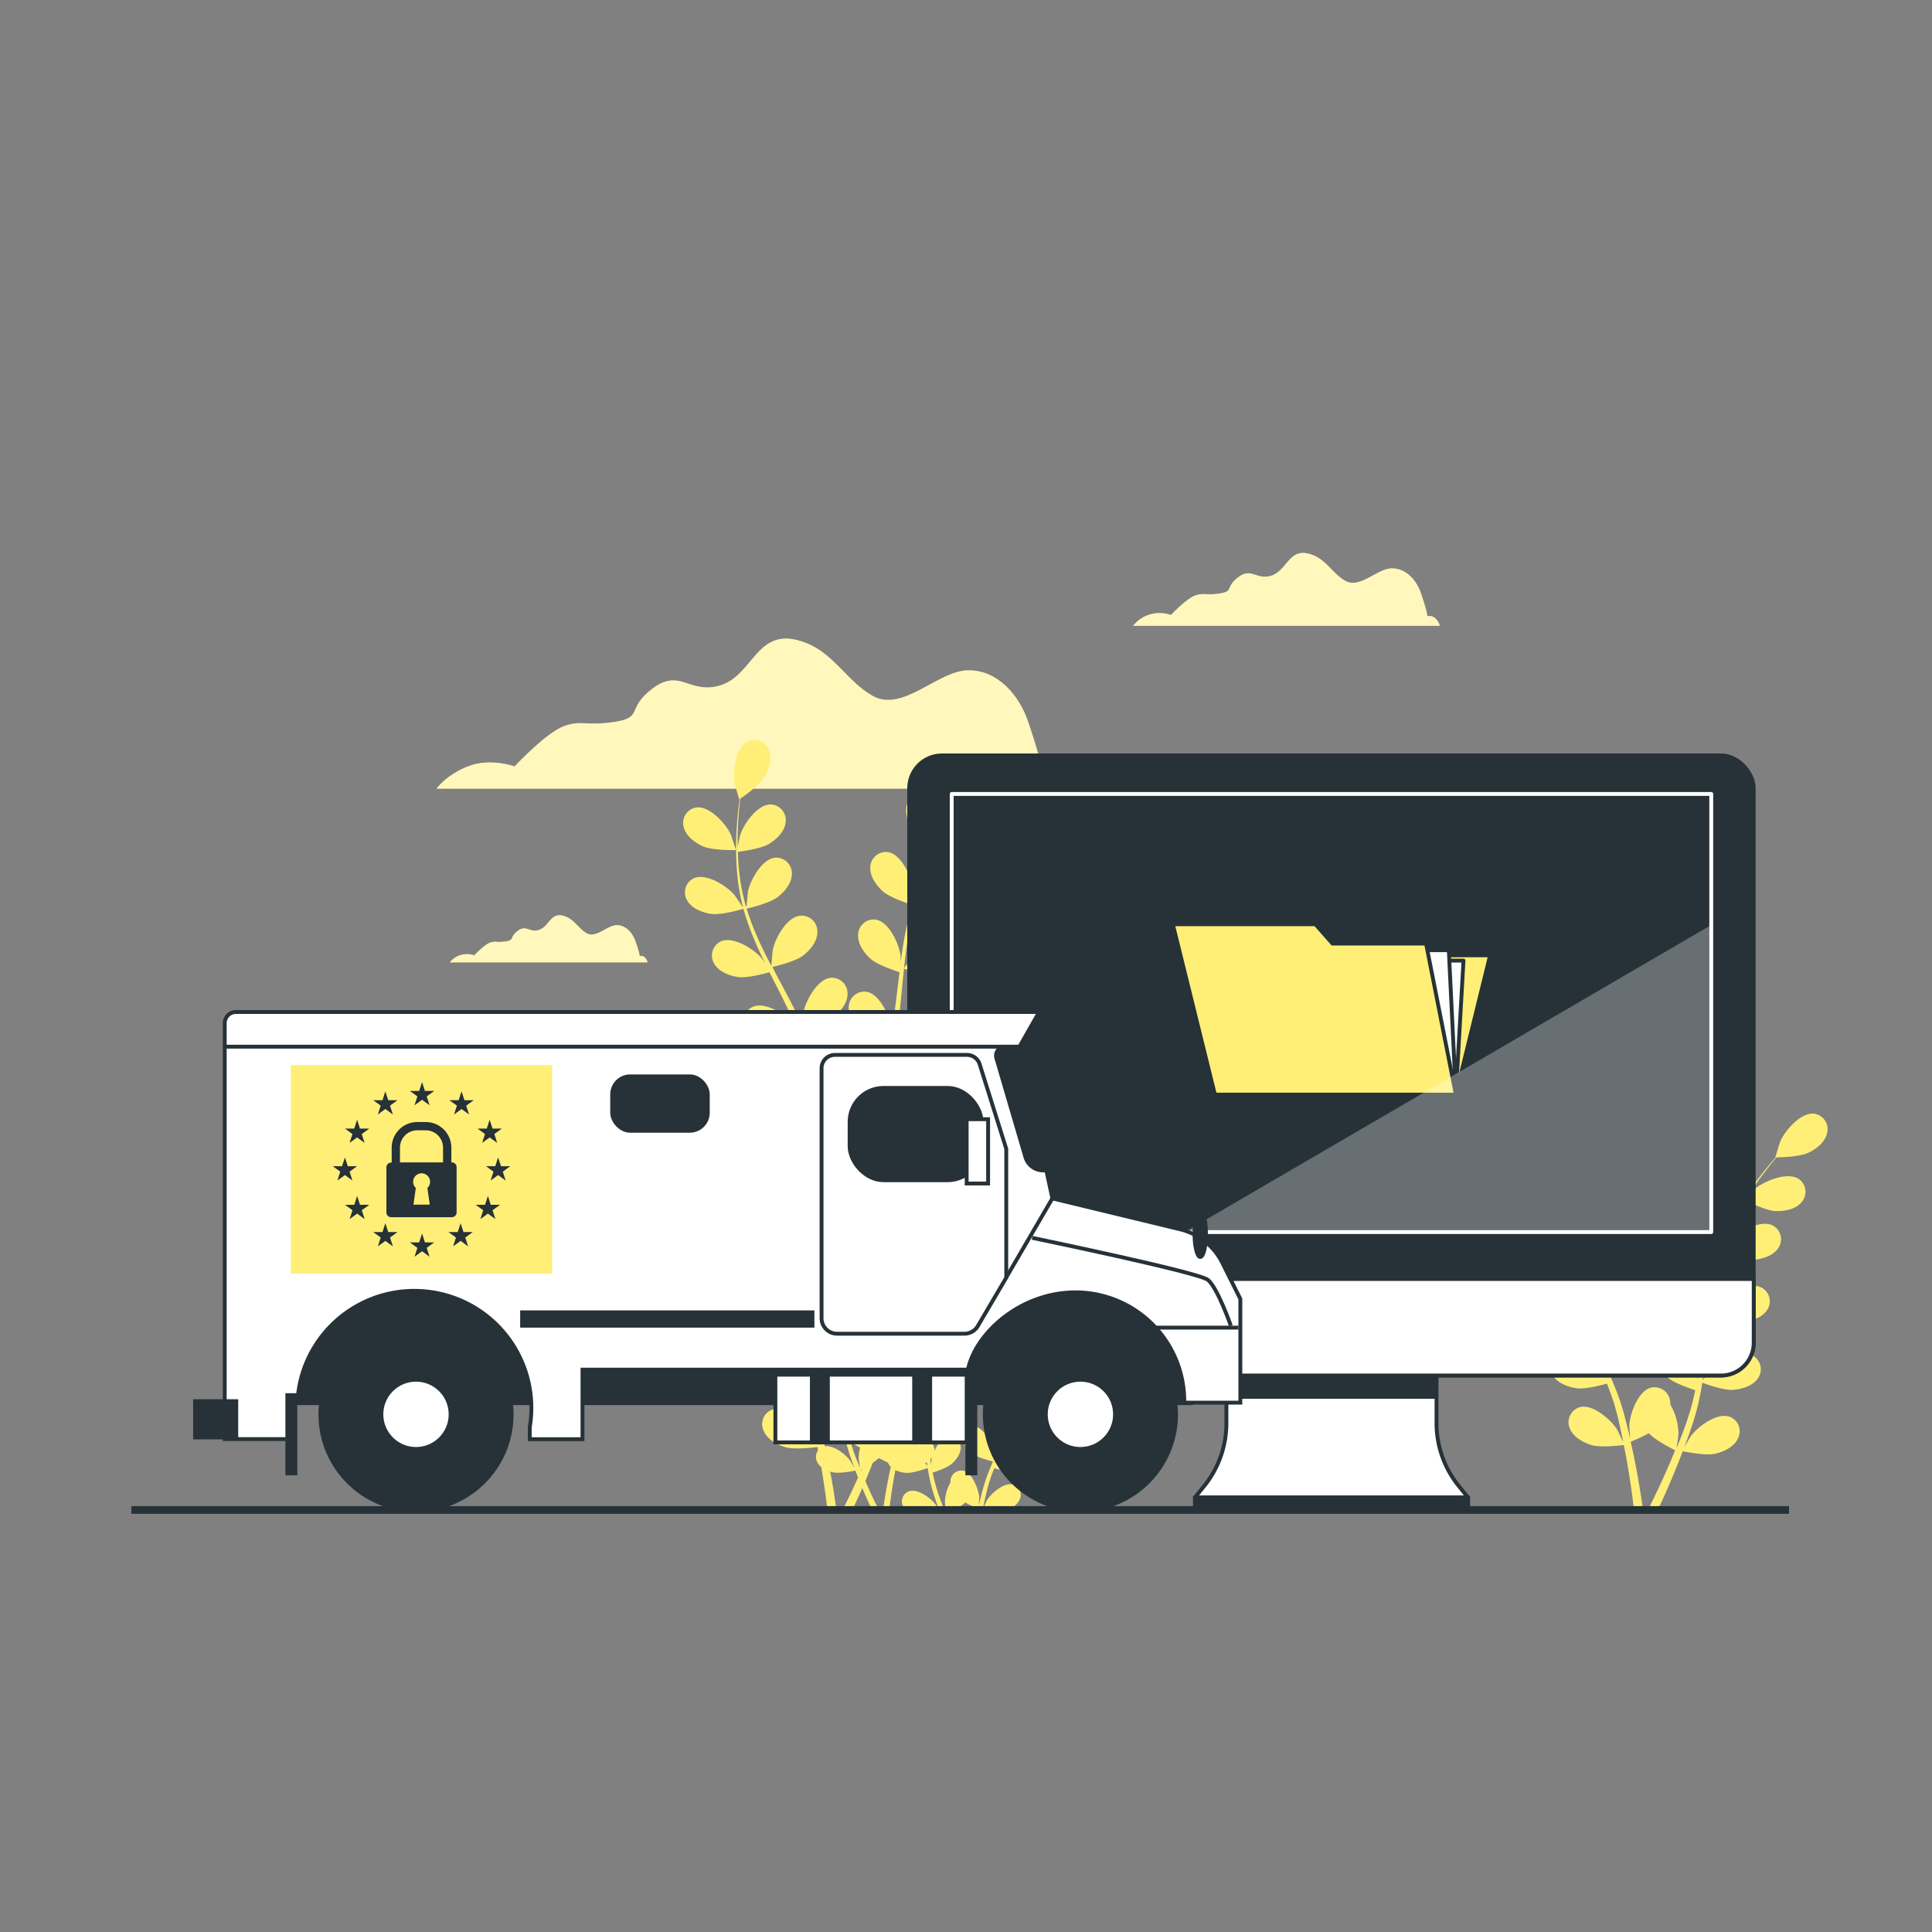 <svg xmlns="http://www.w3.org/2000/svg" xmlns:xlink="http://www.w3.org/1999/xlink" viewBox="0 0 500 500"><rect x="0" y="0" width="500" height="500" fill="#808080" stroke="none"/><defs><clipPath id="freepik--clip-path--inject-288"><path d="M371.77,368.36V350.28H317.39v18.08a25.84,25.84,0,0,1-5.77,16.25l-2.38,2.94h70.69l-2.38-2.94A25.85,25.85,0,0,1,371.77,368.36Z" style="fill:#fff;stroke:#263238;stroke-linecap:round;stroke-linejoin:round"></path></clipPath><clipPath id="freepik--clip-path-2--inject-288"><rect x="246.3" y="205.48" width="196.57" height="113.38" style="fill:#263238;stroke:#fff;stroke-linecap:round;stroke-linejoin:round"></rect></clipPath></defs><g id="freepik--Clouds--inject-288"><path d="M269.22,198.92c.9-.3-2.75-10.94-3.08-11.94-2.25-6.89-7.86-13.65-15.68-13.5s-16.84,11-24.65,6.6c-6.45-3.66-9.92-10.74-17-13.6-13.38-5.41-13.38,8.85-23.18,11.11-7.5,1.73-9.8-4.61-16.72.58s-2.31,7.49-9.8,8.65-8.65-.58-13.26,1.15-12.68,10.38-12.68,10.38-6.34-2.31-12.11,0-8.07,5.76-8.07,5.76H276.13S274.4,197.77,269.22,198.92Z" style="fill:#FFEF77"></path><path d="M165.48,247.43c.28-.1-.86-3.44-1-3.75-.7-2.16-2.46-4.28-4.92-4.24s-5.28,3.47-7.73,2.08c-2-1.15-3.11-3.38-5.33-4.27-4.2-1.7-4.2,2.78-7.28,3.49-2.35.54-3.07-1.45-5.24.18s-.73,2.35-3.08,2.71-2.71-.18-4.16.36-4,3.26-4,3.26a5.93,5.93,0,0,0-3.8,0,5.68,5.68,0,0,0-2.53,1.81h51.19S167.11,247.07,165.48,247.43Z" style="fill:#FFEF77"></path><path d="M369.29,159.48c.43-.15-1.35-5.33-1.5-5.81-1.1-3.35-3.83-6.65-7.64-6.57s-8.19,5.37-12,3.21c-3.14-1.78-4.83-5.23-8.27-6.62-6.51-2.63-6.52,4.31-11.29,5.41-3.64.84-4.77-2.24-8.13.28s-1.13,3.65-4.77,4.21-4.21-.28-6.46.56-6.17,5-6.17,5a9.27,9.27,0,0,0-5.89,0,8.8,8.8,0,0,0-3.93,2.81h79.4S371.81,158.92,369.29,159.48Z" style="fill:#FFEF77"></path><g style="opacity:0.5"><path d="M269.22,198.92c.9-.3-2.75-10.94-3.08-11.94-2.25-6.89-7.86-13.65-15.68-13.5s-16.84,11-24.65,6.6c-6.45-3.66-9.92-10.74-17-13.6-13.38-5.41-13.38,8.85-23.18,11.11-7.5,1.73-9.8-4.61-16.72.58s-2.31,7.49-9.8,8.65-8.65-.58-13.26,1.15-12.68,10.38-12.68,10.38-6.34-2.31-12.11,0-8.07,5.76-8.07,5.76H276.13S274.4,197.77,269.22,198.92Z" style="fill:#fff"></path><path d="M165.48,247.43c.28-.1-.86-3.44-1-3.75-.7-2.16-2.46-4.28-4.92-4.24s-5.28,3.47-7.73,2.08c-2-1.15-3.11-3.38-5.33-4.27-4.2-1.7-4.2,2.78-7.28,3.49-2.35.54-3.07-1.45-5.24.18s-.73,2.35-3.08,2.71-2.71-.18-4.16.36-4,3.26-4,3.26a5.93,5.93,0,0,0-3.8,0,5.68,5.68,0,0,0-2.53,1.81h51.19S167.11,247.07,165.48,247.43Z" style="fill:#fff"></path><path d="M369.29,159.48c.43-.15-1.35-5.33-1.5-5.81-1.1-3.35-3.83-6.65-7.64-6.57s-8.19,5.37-12,3.21c-3.14-1.78-4.83-5.23-8.27-6.62-6.51-2.63-6.52,4.31-11.29,5.41-3.64.84-4.77-2.24-8.13.28s-1.13,3.65-4.77,4.21-4.21-.28-6.46.56-6.17,5-6.17,5a9.27,9.27,0,0,0-5.89,0,8.8,8.8,0,0,0-3.93,2.81h79.4S371.81,158.92,369.29,159.48Z" style="fill:#fff"></path></g></g><g id="freepik--Plants--inject-288"><path d="M451.47,309.85s1.09-4,1.13-4.26c.42-3-.54-9.13-3.63-10.62a4.06,4.06,0,0,0-5.52,2.44c-.82,2.28.23,5.06,1.47,7C446.38,306.64,451.47,309.85,451.47,309.85Z" style="fill:#FFEF77"></path><path d="M390.65,308.53c2.45,1.07,8.47.94,8.47.94s-1.29-3.94-1.4-4.18c-1.32-2.76-5.49-7.32-8.89-6.86a4,4,0,0,0-3.25,5.08C386.14,305.87,388.55,307.61,390.65,308.53Z" style="fill:#FFEF77"></path><path d="M400,296.33l.06,0c-.14,1-.27,2-.39,3.14-.21,2.1-.43,4.48-.49,7.08a75.67,75.67,0,0,0,.2,8.4,53.44,53.44,0,0,0,1.56,9.27l0,.11c-.53-.85-2.12-3.17-2.26-3.33-2-2.32-7.23-5.61-10.39-4.27a4.05,4.05,0,0,0-1.79,5.76c1.16,2.12,3.95,3.17,6.21,3.5,2.55.37,7.92-1.19,8.35-1.31a71.61,71.61,0,0,0,3.25,9c.74,1.71,1.54,3.41,2.36,5.1-.49-.71-.94-1.35-1-1.43-2-2.32-7.23-5.61-10.38-4.27a4.06,4.06,0,0,0-1.8,5.76c1.17,2.12,4,3.16,6.22,3.49s6.89-.9,8.11-1.24c.32.65.63,1.3,1,1.94,1.55,3.09,3.12,6.18,4.56,9.24.5,1.09,1,2.17,1.43,3.25-.43-.63-.81-1.17-.87-1.24-2-2.32-7.23-5.61-10.38-4.27a4,4,0,0,0-1.8,5.76c1.16,2.12,3.95,3.17,6.21,3.5s6.45-.79,7.9-1.19c.44,1.13.88,2.25,1.26,3.36.24.76.53,1.48.73,2.26s.43,1.52.64,2.28c.35,1.46.72,3,1,4.41.22,1,.41,1.95.6,2.91-.49-1.08-1.5-3.18-1.6-3.35-1.63-2.59-6.3-6.64-9.62-5.79a4.06,4.06,0,0,0-2.65,5.42c.83,2.27,3.43,3.73,5.61,4.4,2.41.74,7.74.06,8.4,0,.32,1.6.62,3.15.87,4.62.82,4.61,1.34,8.55,1.69,11.47h2.31c-.42-3-1.05-7.05-2-11.85-.32-1.62-.69-3.34-1.09-5.1a45,45,0,0,0,4.68-2.2c1.76,1.89,6.25,4.12,6.83,4.4-.61,1.5-1.22,3-1.82,4.32-1.84,4.26-3.56,7.81-4.87,10.43h2.52c1.2-2.56,2.66-5.81,4.22-9.64.63-1.52,1.27-3.16,1.91-4.85.65.13,5.92,1.2,8.38.65,2.23-.51,4.93-1.77,5.92-4a4,4,0,0,0-2.23-5.6c-3.25-1.09-8.21,2.59-10,5.06-.1.14-1.09,1.85-1.69,2.93.25-.69.51-1.36.77-2.08.52-1.41,1-2.83,1.51-4.36.23-.75.45-1.51.68-2.27s.4-1.58.61-2.37c.44-1.86.8-3.76,1.12-5.68,1.23.45,5.65,2,7.94,1.83s5.14-1,6.46-3a4.06,4.06,0,0,0-1.36-5.88c-3-1.57-8.5,1.33-10.67,3.49-.14.13-1.52,1.85-2.26,2.82.18-1.16.37-2.32.52-3.49.42-3.4.74-6.85,1.07-10.29l.33-3.16c.44.17,5.65,2.11,8.22,1.93,2.28-.16,5.14-1,6.46-3a4,4,0,0,0-1.37-5.87c-3-1.57-8.5,1.32-10.67,3.48-.16.16-2.15,2.64-2.62,3.3.25-2.31.51-4.62.86-6.88a71.82,71.82,0,0,1,2-9.05c.2.08,5.64,2.13,8.26,1.95,2.28-.16,5.14-1,6.46-3a4.05,4.05,0,0,0-1.36-5.87c-3-1.57-8.51,1.32-10.67,3.48-.15.14-1.66,2-2.36,3l-.17-.09a52.19,52.19,0,0,1,3.59-8.6c.78-1.52,1.61-2.93,2.45-4.29,1,.49,5.44,2.66,7.82,2.75s5.22-.43,6.75-2.3a4.05,4.05,0,0,0-.7-6c-2.86-1.89-8.6.39-11,2.29-.13.11-1.34,1.31-2.21,2.19.39-.6.78-1.24,1.16-1.81,1.44-2.16,2.88-4.05,4.18-5.71.74-.94,1.43-1.77,2.08-2.55,1.21,0,6.06-.17,8.18-1.16s4.43-2.78,4.93-5.15a4.05,4.05,0,0,0-3.39-5c-3.41-.37-7.46,4.3-8.7,7.1-.11.24-1.36,4.21-1.29,4.21h.07c-.64.73-1.33,1.52-2.06,2.4-1.33,1.64-2.82,3.5-4.3,5.64a72.23,72.23,0,0,0-4.47,7.11,53,53,0,0,0-3.82,8.59l0,.11c0-1,0-3.81-.05-4-.4-3-2.94-8.66-6.31-9.28a4,4,0,0,0-4.67,3.81c-.2,2.41,1.55,4.82,3.25,6.35,1.92,1.71,7.26,3.37,7.68,3.51a72.14,72.14,0,0,0-2.25,9.3c-.33,1.83-.6,3.69-.85,5.56,0-.87,0-1.65-.05-1.76-.39-3-2.93-8.66-6.3-9.28a4.06,4.06,0,0,0-4.68,3.81c-.19,2.41,1.55,4.82,3.26,6.34s6.25,3.06,7.45,3.44c-.09.72-.19,1.43-.27,2.15-.41,3.44-.81,6.87-1.3,10.22-.17,1.19-.38,2.34-.59,3.5,0-.77,0-1.42,0-1.52-.4-3-2.94-8.66-6.31-9.28a4.06,4.06,0,0,0-4.68,3.81c-.19,2.41,1.55,4.82,3.26,6.35s5.81,2.9,7.23,3.36c-.25,1.18-.49,2.37-.79,3.5-.22.77-.38,1.52-.64,2.28s-.49,1.51-.73,2.26c-.51,1.41-1,2.87-1.57,4.24-.37.95-.73,1.86-1.1,2.77.19-1.18.5-3.49.5-3.68a15.67,15.67,0,0,0-2.11-7.66,5.43,5.43,0,0,0-.05-.9,4.07,4.07,0,0,0-5-3.44c-3.31.89-5.41,6.7-5.57,9.75,0,.18.11,2.15.21,3.39-.17-.72-.32-1.42-.51-2.16-.34-1.47-.73-2.92-1.14-4.48-.23-.75-.46-1.5-.69-2.27s-.53-1.53-.8-2.31c-.65-1.79-1.41-3.57-2.2-5.35,1.28-.31,5.81-1.47,7.64-2.86s3.73-3.67,3.71-6.09a4,4,0,0,0-4.37-4.15c-3.41.37-6.37,5.8-7,8.79,0,.19-.24,2.39-.33,3.6-.49-1.07-1-2.13-1.5-3.19-1.52-3.07-3.16-6.13-4.77-9.18-.5-.94-1-1.88-1.47-2.81.46-.11,5.88-1.36,7.91-2.93,1.82-1.39,3.74-3.67,3.72-6.08a4.06,4.06,0,0,0-4.38-4.16c-3.4.37-6.36,5.8-7,8.8,0,.22-.33,3.39-.36,4.2-1.07-2.07-2.12-4.14-3.08-6.22a72.27,72.27,0,0,1-3.34-8.63c.21-.05,5.88-1.34,8-2.94,1.81-1.39,3.73-3.67,3.71-6.09a4.06,4.06,0,0,0-4.38-4.15c-3.4.37-6.36,5.8-7,8.8,0,.19-.26,2.6-.33,3.75l-.2,0a51.66,51.66,0,0,1-1.74-9.14c-.19-1.71-.28-3.34-.33-4.94,1.08-.13,6-.78,8.05-2s4.11-3.23,4.36-5.64a4.07,4.07,0,0,0-3.9-4.61c-3.42,0-7,5.07-7.9,8-.05.15-.39,1.82-.63,3,0-.72,0-1.46,0-2.15,0-2.6.17-5,.33-7.07.1-1.19.22-2.27.34-3.27,1-.69,5-3.48,6.17-5.48s2.16-4.77,1.27-7a4.06,4.06,0,0,0-5.58-2.29c-3,1.57-3.84,7.7-3.34,10.72C398.78,292.37,399.92,296.37,400,296.33Z" style="fill:#FFEF77"></path><path d="M242.84,220.39s1.09-4,1.13-4.26c.42-3-.55-9.13-3.63-10.62a4,4,0,0,0-5.52,2.44c-.83,2.27.22,5.06,1.46,7C237.74,217.18,242.83,220.38,242.84,220.39Z" style="fill:#FFEF77"></path><path d="M182,219.06c2.46,1.08,8.47.94,8.48.94s-1.29-3.93-1.41-4.17c-1.32-2.76-5.49-7.32-8.88-6.86a4.06,4.06,0,0,0-3.26,5.08C177.51,216.4,179.92,218.15,182,219.06Z" style="fill:#FFEF77"></path><path d="M191.34,206.87l.06,0c-.13,1-.26,2-.39,3.14-.2,2.1-.42,4.47-.48,7.07a71.06,71.06,0,0,0,.2,8.4,52.31,52.31,0,0,0,1.55,9.27s0,.08,0,.11c-.54-.85-2.13-3.16-2.27-3.33-2-2.31-7.23-5.6-10.38-4.27a4.06,4.06,0,0,0-1.8,5.76c1.17,2.12,4,3.17,6.22,3.5,2.55.37,7.91-1.18,8.34-1.31a71.25,71.25,0,0,0,3.26,9c.73,1.71,1.53,3.41,2.35,5.1-.49-.72-.93-1.36-1-1.44-2-2.31-7.23-5.61-10.39-4.27a4.06,4.06,0,0,0-1.79,5.76c1.16,2.12,3.95,3.17,6.21,3.5s6.9-.9,8.11-1.24l1,1.94c1.56,3.09,3.12,6.17,4.56,9.24.51,1.08,1,2.16,1.44,3.25-.44-.64-.81-1.17-.88-1.25-2-2.31-7.22-5.6-10.38-4.26a4,4,0,0,0-1.79,5.76c1.16,2.11,3.95,3.16,6.21,3.49s6.45-.78,7.89-1.18c.44,1.12.89,2.25,1.27,3.35.24.77.53,1.48.73,2.26l.63,2.28c.35,1.47.72,3,1,4.41.22,1,.41,1.95.61,2.91-.49-1.08-1.5-3.18-1.61-3.34-1.63-2.59-6.3-6.64-9.62-5.79a4,4,0,0,0-2.64,5.42c.83,2.27,3.42,3.73,5.61,4.4,2.41.73,7.73.06,8.4,0,.32,1.59.61,3.14.87,4.61.81,4.62,1.34,8.55,1.69,11.48h2.3c-.41-3-1-7.05-2-11.85-.32-1.62-.69-3.34-1.09-5.11a42.68,42.68,0,0,0,4.69-2.2c1.75,1.9,6.25,4.12,6.83,4.4-.61,1.51-1.22,3-1.82,4.33-1.85,4.26-3.56,7.8-4.88,10.43h2.52c1.2-2.56,2.67-5.82,4.23-9.64.63-1.52,1.27-3.17,1.91-4.86.64.14,5.92,1.21,8.37.65,2.23-.5,4.93-1.76,5.93-4a4.06,4.06,0,0,0-2.24-5.61c-3.25-1.09-8.2,2.6-10,5.06-.11.15-1.09,1.85-1.7,2.94.26-.69.52-1.36.78-2.08.51-1.41,1-2.84,1.51-4.37.22-.75.45-1.5.68-2.27s.4-1.57.61-2.37c.44-1.85.79-3.75,1.11-5.68,1.24.45,5.66,2,8,1.83s5.14-1,6.46-3a4.06,4.06,0,0,0-1.36-5.88c-3.05-1.57-8.51,1.32-10.68,3.48-.13.14-1.51,1.86-2.25,2.82.18-1.16.37-2.31.51-3.49.42-3.39.74-6.85,1.08-10.29.1-1.05.22-2.1.33-3.15.44.16,5.65,2.1,8.21,1.92,2.28-.16,5.14-1,6.46-3a4.06,4.06,0,0,0-1.36-5.88c-3-1.57-8.5,1.33-10.67,3.48-.17.17-2.15,2.65-2.62,3.31.24-2.32.51-4.62.86-6.88a71.43,71.43,0,0,1,2-9.05c.21.08,5.64,2.13,8.27,1.94,2.28-.16,5.14-1,6.46-3a4.06,4.06,0,0,0-1.37-5.88c-3-1.57-8.5,1.33-10.67,3.48-.14.15-1.65,2-2.35,2.95l-.18-.09a52.09,52.09,0,0,1,3.6-8.59c.78-1.52,1.61-2.94,2.44-4.3,1,.49,5.45,2.66,7.83,2.76s5.22-.43,6.75-2.3a4.05,4.05,0,0,0-.71-6c-2.85-1.9-8.6.38-11,2.29-.13.1-1.33,1.3-2.2,2.19.39-.61.78-1.24,1.16-1.82,1.43-2.15,2.88-4,4.17-5.7.75-.94,1.44-1.78,2.09-2.55,1.2,0,6.05-.17,8.17-1.16s4.43-2.79,4.93-5.15a4,4,0,0,0-3.39-5c-3.4-.37-7.45,4.3-8.69,7.09-.11.24-1.36,4.21-1.3,4.21h.08c-.65.73-1.33,1.53-2.06,2.41-1.33,1.63-2.82,3.49-4.31,5.63a72.43,72.43,0,0,0-4.47,7.12,52.62,52.62,0,0,0-3.81,8.59l0,.11c0-1,0-3.81-.06-4-.39-3-2.93-8.66-6.3-9.29a4.06,4.06,0,0,0-4.68,3.82c-.2,2.41,1.55,4.82,3.26,6.34,1.92,1.72,7.25,3.38,7.68,3.51a71.91,71.91,0,0,0-2.26,9.31c-.32,1.83-.6,3.69-.85,5.55,0-.87,0-1.64,0-1.75-.39-3-2.94-8.67-6.31-9.29a4,4,0,0,0-4.67,3.81c-.2,2.41,1.55,4.83,3.25,6.35s6.25,3,7.45,3.44c-.08.71-.18,1.43-.27,2.14-.41,3.44-.8,6.87-1.29,10.23-.18,1.18-.39,2.34-.6,3.5,0-.77,0-1.42,0-1.52-.39-3-2.94-8.67-6.3-9.29a4.05,4.05,0,0,0-4.68,3.82c-.2,2.41,1.55,4.82,3.25,6.34s5.81,2.9,7.24,3.37c-.25,1.18-.5,2.36-.79,3.49-.22.77-.38,1.53-.64,2.29s-.49,1.51-.73,2.25c-.52,1.42-1,2.88-1.58,4.25-.36,1-.73,1.85-1.09,2.76.18-1.17.5-3.48.5-3.68a15.81,15.81,0,0,0-2.11-7.66,4.44,4.44,0,0,0-.06-.89,4,4,0,0,0-4.95-3.44c-3.32.88-5.42,6.69-5.57,9.75,0,.18.11,2.14.2,3.38-.17-.72-.32-1.42-.5-2.16-.35-1.46-.74-2.91-1.15-4.48-.23-.74-.45-1.5-.68-2.26s-.54-1.54-.8-2.32c-.66-1.79-1.41-3.57-2.21-5.35,1.29-.3,5.82-1.46,7.64-2.86s3.74-3.67,3.72-6.08a4.06,4.06,0,0,0-4.38-4.15c-3.41.37-6.36,5.79-7,8.79,0,.18-.24,2.38-.33,3.59-.48-1.06-1-2.13-1.49-3.19-1.52-3.06-3.16-6.12-4.78-9.18-.5-.93-1-1.87-1.47-2.81.46-.1,5.88-1.36,7.92-2.92,1.81-1.39,3.74-3.67,3.72-6.09A4.06,4.06,0,0,0,207,237c-3.41.37-6.36,5.8-7,8.79-.05.23-.33,3.39-.37,4.2-1.07-2.06-2.12-4.13-3.07-6.21a70.74,70.74,0,0,1-3.34-8.64c.21,0,5.87-1.33,8-2.94,1.81-1.39,3.74-3.66,3.72-6.08a4.06,4.06,0,0,0-4.38-4.15c-3.41.37-6.36,5.79-7,8.79,0,.2-.26,2.61-.34,3.76l-.19,0a52.73,52.73,0,0,1-1.75-9.15c-.19-1.7-.27-3.34-.32-4.93,1.08-.13,6-.79,8-2s4.12-3.24,4.37-5.64a4.06,4.06,0,0,0-3.9-4.61c-3.43,0-7,5.06-7.9,8-.06.16-.4,1.83-.63,3,0-.72,0-1.46,0-2.15,0-2.59.17-5,.34-7.06.1-1.19.21-2.27.33-3.28,1-.68,5-3.48,6.17-5.48s2.17-4.76,1.28-7a4.05,4.05,0,0,0-5.58-2.29c-3.05,1.57-3.85,7.69-3.34,10.71C190.14,202.9,191.29,206.9,191.34,206.87Z" style="fill:#FFEF77"></path><path d="M242.84,310.39s1.09-4,1.13-4.26c.42-3-.55-9.13-3.63-10.62a4,4,0,0,0-5.52,2.44c-.83,2.27.22,5.06,1.46,7C237.74,307.18,242.83,310.38,242.84,310.39Z" style="fill:#FFEF77"></path><path d="M182,309.06c2.46,1.08,8.47.94,8.48.94s-1.29-3.93-1.41-4.17c-1.32-2.76-5.49-7.32-8.88-6.86a4.06,4.06,0,0,0-3.26,5.08C177.51,306.4,179.92,308.15,182,309.06Z" style="fill:#FFEF77"></path><path d="M191.34,296.87l.06,0c-.13,1-.26,2-.39,3.14-.2,2.1-.42,4.47-.48,7.07a71.06,71.06,0,0,0,.2,8.4,52.31,52.31,0,0,0,1.55,9.27s0,.08,0,.11c-.54-.85-2.13-3.16-2.27-3.33-2-2.31-7.23-5.6-10.38-4.27a4.06,4.06,0,0,0-1.8,5.76c1.17,2.12,4,3.17,6.22,3.5,2.55.37,7.91-1.18,8.34-1.31a71.25,71.25,0,0,0,3.26,9c.73,1.71,1.53,3.41,2.35,5.1-.49-.72-.93-1.36-1-1.44-2-2.31-7.23-5.61-10.39-4.27a4.06,4.06,0,0,0-1.79,5.76c1.16,2.12,3.95,3.17,6.21,3.5s6.9-.9,8.11-1.24l1,1.94c1.56,3.09,3.12,6.17,4.56,9.24.51,1.08,1,2.16,1.44,3.25-.44-.64-.81-1.17-.88-1.25-2-2.31-7.22-5.6-10.38-4.26a4,4,0,0,0-1.79,5.76c1.16,2.11,3.95,3.16,6.21,3.49s6.45-.78,7.89-1.18c.44,1.12.89,2.25,1.27,3.35.24.77.53,1.48.73,2.26l.63,2.28c.35,1.47.72,3,1,4.41.22,1,.41,1.95.61,2.91-.49-1.08-1.5-3.18-1.61-3.34-1.63-2.59-6.3-6.64-9.62-5.79a4,4,0,0,0-2.64,5.42c.83,2.27,3.42,3.73,5.61,4.4,2.41.73,7.73.06,8.4,0,.32,1.59.61,3.14.87,4.61.81,4.62,1.34,8.55,1.69,11.48h2.3c-.41-3-1-7.05-2-11.85-.32-1.62-.69-3.34-1.09-5.11a42.68,42.68,0,0,0,4.69-2.2c1.75,1.9,6.25,4.12,6.83,4.4-.61,1.51-1.22,3-1.82,4.33-1.85,4.26-3.56,7.8-4.88,10.43h2.52c1.2-2.56,2.67-5.82,4.23-9.64.63-1.52,1.27-3.17,1.91-4.86.64.14,5.92,1.21,8.37.65,2.23-.5,4.93-1.76,5.93-4a4.06,4.06,0,0,0-2.24-5.61c-3.25-1.09-8.2,2.6-10,5.06-.11.15-1.09,1.85-1.7,2.94.26-.69.52-1.36.78-2.08.51-1.41,1-2.84,1.51-4.37.22-.75.45-1.5.68-2.27s.4-1.57.61-2.37c.44-1.85.79-3.75,1.11-5.68,1.24.45,5.66,2,8,1.83s5.14-1,6.46-3a4.06,4.06,0,0,0-1.36-5.88c-3.05-1.57-8.51,1.32-10.68,3.48-.13.14-1.51,1.86-2.25,2.82.18-1.16.37-2.31.51-3.49.42-3.39.74-6.85,1.08-10.29.1-1.05.22-2.1.33-3.15.44.16,5.65,2.1,8.21,1.92,2.28-.16,5.14-1,6.46-3a4.06,4.06,0,0,0-1.36-5.88c-3-1.57-8.5,1.33-10.67,3.48-.17.17-2.15,2.65-2.62,3.31.24-2.32.51-4.62.86-6.88a71.43,71.43,0,0,1,2-9.05c.21.08,5.64,2.13,8.27,1.94,2.28-.16,5.14-1,6.46-3a4.06,4.06,0,0,0-1.37-5.88c-3-1.57-8.5,1.33-10.67,3.48-.14.15-1.65,2-2.35,2.95l-.18-.09a52.09,52.09,0,0,1,3.6-8.59c.78-1.52,1.61-2.94,2.44-4.3,1,.49,5.45,2.66,7.83,2.76s5.22-.43,6.75-2.3a4.05,4.05,0,0,0-.71-6c-2.85-1.9-8.6.38-11,2.29-.13.1-1.33,1.3-2.2,2.19.39-.61.78-1.24,1.16-1.82,1.43-2.15,2.88-4,4.17-5.7.75-.94,1.44-1.78,2.09-2.55,1.2,0,6.05-.17,8.17-1.16s4.43-2.79,4.93-5.15a4,4,0,0,0-3.39-5c-3.4-.37-7.45,4.3-8.69,7.09-.11.24-1.36,4.21-1.3,4.21h.08c-.65.73-1.33,1.53-2.06,2.41-1.33,1.63-2.82,3.49-4.31,5.63a72.43,72.43,0,0,0-4.47,7.12,52.62,52.62,0,0,0-3.81,8.59l0,.11c0-1,0-3.81-.06-4-.39-3-2.93-8.66-6.3-9.29a4.06,4.06,0,0,0-4.68,3.82c-.2,2.41,1.55,4.82,3.26,6.34,1.92,1.72,7.25,3.38,7.68,3.51a71.91,71.91,0,0,0-2.26,9.31c-.32,1.83-.6,3.69-.85,5.55,0-.87,0-1.64,0-1.75-.39-3-2.94-8.67-6.31-9.29a4,4,0,0,0-4.67,3.81c-.2,2.41,1.55,4.83,3.25,6.35s6.25,3.05,7.45,3.44c-.08.71-.18,1.43-.27,2.14-.41,3.44-.8,6.87-1.29,10.23-.18,1.18-.39,2.34-.6,3.5,0-.77,0-1.42,0-1.52-.39-3-2.94-8.67-6.3-9.29a4.05,4.05,0,0,0-4.68,3.82c-.2,2.41,1.55,4.82,3.25,6.34s5.81,2.9,7.24,3.37c-.25,1.18-.5,2.36-.79,3.49-.22.77-.38,1.53-.64,2.29s-.49,1.51-.73,2.25c-.52,1.42-1,2.88-1.58,4.25-.36,1-.73,1.85-1.09,2.76.18-1.17.5-3.48.5-3.68a15.81,15.81,0,0,0-2.11-7.66,4.44,4.44,0,0,0-.06-.89,4,4,0,0,0-4.95-3.44c-3.32.88-5.42,6.69-5.57,9.75,0,.18.11,2.14.2,3.38-.17-.72-.32-1.42-.5-2.16-.35-1.46-.74-2.91-1.15-4.48-.23-.74-.45-1.5-.68-2.26s-.54-1.54-.8-2.32c-.66-1.79-1.41-3.57-2.21-5.35,1.29-.3,5.82-1.46,7.64-2.86s3.74-3.67,3.72-6.08a4.06,4.06,0,0,0-4.38-4.15c-3.41.37-6.36,5.79-7,8.79,0,.18-.24,2.38-.33,3.59-.48-1.06-1-2.13-1.49-3.19-1.52-3.06-3.16-6.12-4.78-9.18-.5-.93-1-1.87-1.47-2.81.46-.1,5.88-1.36,7.92-2.92,1.81-1.4,3.74-3.67,3.72-6.09A4.06,4.06,0,0,0,207,327c-3.41.37-6.36,5.8-7,8.79-.05.23-.33,3.39-.37,4.2-1.07-2.06-2.12-4.13-3.07-6.21a70.74,70.74,0,0,1-3.34-8.64c.21-.05,5.87-1.33,8-2.94,1.81-1.39,3.74-3.66,3.72-6.08a4.06,4.06,0,0,0-4.38-4.15c-3.41.37-6.36,5.79-7,8.79,0,.2-.26,2.61-.34,3.76l-.19,0a52.73,52.73,0,0,1-1.75-9.15c-.19-1.7-.27-3.34-.32-4.93,1.08-.13,6-.79,8-2s4.12-3.24,4.37-5.64a4.06,4.06,0,0,0-3.9-4.61c-3.43,0-7,5.06-7.9,8-.06.16-.4,1.83-.63,3,0-.72,0-1.46,0-2.15,0-2.59.17-5,.34-7.06.1-1.19.21-2.27.33-3.28,1-.68,5-3.48,6.17-5.48s2.17-4.76,1.28-7a4.05,4.05,0,0,0-5.58-2.29c-3.05,1.57-3.85,7.69-3.34,10.71C190.14,292.9,191.29,296.9,191.34,296.87Z" style="fill:#FFEF77"></path><path d="M210.24,335s-.75-2.76-.78-2.95c-.29-2.09.38-6.32,2.51-7.35a2.82,2.82,0,0,1,3.83,1.69c.57,1.57-.16,3.5-1,4.83C213.77,332.79,210.25,335,210.24,335Z" style="fill:#FFEF77"></path><path d="M252.38,334.1c-1.71.74-5.87.65-5.87.65s.89-2.73,1-2.89c.91-1.92,3.8-5.07,6.16-4.76a2.81,2.81,0,0,1,2.25,3.52C255.5,332.25,253.83,333.46,252.38,334.1Z" style="fill:#FFEF77"></path><path d="M245.91,325.65l0,0c.1.67.19,1.39.27,2.18.15,1.45.3,3.1.34,4.9a52.85,52.85,0,0,1-.14,5.82,36,36,0,0,1-1.08,6.42.19.19,0,0,0,0,.07c.37-.58,1.47-2.19,1.57-2.3,1.38-1.6,5-3.89,7.19-3a2.81,2.81,0,0,1,1.24,4c-.8,1.47-2.73,2.2-4.3,2.42-1.77.26-5.48-.82-5.78-.9a51.26,51.26,0,0,1-2.25,6.23c-.52,1.19-1.07,2.37-1.64,3.54.34-.5.65-.94.7-1,1.39-1.6,5-3.88,7.19-2.95a2.8,2.8,0,0,1,1.25,4c-.81,1.46-2.74,2.19-4.31,2.42s-4.78-.63-5.62-.86l-.66,1.34c-1.08,2.14-2.16,4.28-3.16,6.4-.35.75-.67,1.5-1,2.25l.6-.86c1.39-1.6,5-3.88,7.19-2.95a2.8,2.8,0,0,1,1.25,4c-.81,1.46-2.74,2.19-4.31,2.42s-4.46-.54-5.46-.82c-.31.78-.62,1.55-.88,2.32-.17.53-.37,1-.51,1.57s-.29,1-.44,1.58c-.24,1-.5,2.05-.71,3.05-.15.69-.29,1.35-.42,2,.34-.75,1-2.21,1.11-2.32,1.13-1.79,4.36-4.6,6.66-4a2.81,2.81,0,0,1,1.84,3.75c-.58,1.58-2.38,2.59-3.89,3.05-1.67.51-5.36,0-5.82,0-.22,1.1-.42,2.18-.6,3.2-.56,3.19-.93,5.92-1.17,8h-1.6c.29-2.07.73-4.89,1.39-8.21.22-1.12.48-2.32.75-3.54a29.32,29.32,0,0,1-3.24-1.52,21.07,21.07,0,0,1-4.73,3.05c.42,1,.84,2.05,1.26,3,1.28,2.95,2.46,5.41,3.38,7.23h-1.75c-.83-1.78-1.85-4-2.93-6.68-.43-1.06-.88-2.19-1.32-3.36-.45.09-4.1.83-5.8.45s-3.42-1.23-4.11-2.75a2.81,2.81,0,0,1,1.55-3.88c2.25-.76,5.69,1.8,6.94,3.5.08.1.76,1.28,1.18,2l-.54-1.44c-.36-1-.68-2-1-3-.16-.52-.31-1-.47-1.57s-.28-1.09-.43-1.65c-.3-1.28-.55-2.6-.77-3.93-.86.31-3.92,1.38-5.5,1.27s-3.56-.69-4.48-2.1a2.81,2.81,0,0,1,1-4.07c2.1-1.09,5.89.92,7.39,2.41.09.1,1.05,1.29,1.56,2-.12-.81-.25-1.6-.35-2.42-.3-2.35-.52-4.74-.75-7.13-.07-.73-.15-1.46-.23-2.18-.3.11-3.91,1.46-5.69,1.33-1.58-.11-3.56-.69-4.47-2.09a2.81,2.81,0,0,1,.94-4.08c2.11-1.08,5.89.92,7.39,2.42.12.11,1.49,1.83,1.82,2.28-.17-1.6-.35-3.19-.6-4.76a48.05,48.05,0,0,0-1.37-6.27c-.14.06-3.9,1.48-5.72,1.35-1.58-.11-3.56-.69-4.48-2.1a2.81,2.81,0,0,1,.95-4.07c2.11-1.09,5.89.92,7.39,2.41.1.1,1.15,1.41,1.63,2.05l.12-.07a35.52,35.52,0,0,0-2.49-5.95c-.54-1.05-1.11-2-1.69-3-.68.33-3.77,1.84-5.42,1.9s-3.62-.29-4.68-1.59a2.81,2.81,0,0,1,.49-4.15c2-1.31,6,.27,7.61,1.59.09.07.93.9,1.53,1.51l-.8-1.25c-1-1.5-2-2.81-2.89-4-.52-.65-1-1.22-1.45-1.76-.83,0-4.19-.12-5.66-.81s-3.07-1.92-3.42-3.56a2.81,2.81,0,0,1,2.35-3.46c2.36-.26,5.16,3,6,4.91.07.17.93,2.92.89,2.92h0c.45.51.92,1.06,1.42,1.67.93,1.13,2,2.42,3,3.9a50.6,50.6,0,0,1,3.09,4.93,35.94,35.94,0,0,1,2.65,5.95s0,.05,0,.08c0-.7,0-2.64,0-2.79.27-2.1,2-6,4.36-6.44a2.81,2.81,0,0,1,3.24,2.64c.14,1.67-1.07,3.35-2.25,4.4-1.33,1.19-5,2.34-5.32,2.43a49,49,0,0,1,1.56,6.45c.23,1.27.41,2.55.59,3.85,0-.61,0-1.14,0-1.22.27-2.1,2-6,4.37-6.43a2.81,2.81,0,0,1,3.24,2.64c.13,1.67-1.08,3.34-2.26,4.39s-4.33,2.12-5.16,2.38c.06.5.13,1,.19,1.49.28,2.38.56,4.76.9,7.09.11.82.26,1.62.41,2.42,0-.53,0-1,0-1.05.27-2.1,2-6,4.36-6.44a2.81,2.81,0,0,1,3.24,2.65c.14,1.67-1.07,3.34-2.25,4.39s-4,2-5,2.33c.17.82.34,1.64.55,2.43.15.53.26,1.05.44,1.58s.34,1,.5,1.56c.36,1,.72,2,1.09,2.94l.76,1.92c-.12-.82-.34-2.42-.34-2.55a10.78,10.78,0,0,1,1.46-5.31,2.59,2.59,0,0,1,0-.62,2.8,2.8,0,0,1,3.43-2.38c2.29.61,3.75,4.63,3.86,6.75,0,.13-.08,1.49-.14,2.35.11-.5.22-1,.34-1.5.24-1,.51-2,.8-3.1.16-.52.31-1,.47-1.57s.37-1.07.56-1.61c.45-1.24,1-2.47,1.52-3.7-.88-.21-4-1-5.29-2s-2.58-2.54-2.57-4.22a2.8,2.8,0,0,1,3-2.87c2.36.25,4.41,4,4.84,6.09,0,.13.16,1.65.22,2.49.34-.74.67-1.48,1-2.21,1-2.13,2.19-4.24,3.31-6.36.34-.65.68-1.3,1-1.95-.31-.07-4.07-.94-5.48-2S232,351.07,232,349.4a2.82,2.82,0,0,1,3-2.88c2.36.26,4.4,4,4.83,6.09,0,.16.23,2.35.26,2.91.74-1.43,1.47-2.86,2.13-4.3a50.68,50.68,0,0,0,2.31-6c-.15,0-4.07-.93-5.51-2-1.26-1-2.59-2.54-2.58-4.21a2.81,2.81,0,0,1,3-2.88c2.36.26,4.41,4,4.84,6.09,0,.14.18,1.81.23,2.6l.14,0a36.35,36.35,0,0,0,1.2-6.34c.14-1.18.2-2.31.23-3.42-.75-.09-4.16-.54-5.57-1.4s-2.85-2.24-3-3.9a2.81,2.81,0,0,1,2.69-3.2c2.38,0,4.83,3.51,5.48,5.53,0,.11.27,1.26.43,2.1,0-.49,0-1,0-1.49,0-1.79-.12-3.43-.23-4.89-.07-.83-.15-1.57-.23-2.27-.69-.47-3.44-2.41-4.28-3.79s-1.5-3.31-.88-4.86a2.8,2.8,0,0,1,3.86-1.59c2.11,1.09,2.67,5.33,2.32,7.42C246.75,322.9,246,325.67,245.91,325.65Z" style="fill:#FFEF77"></path><path d="M232.54,346.63s-.75-2.77-.78-2.95c-.29-2.1.38-6.33,2.51-7.36A2.82,2.82,0,0,1,238.1,338c.57,1.58-.16,3.51-1,4.84C236.07,344.41,232.55,346.63,232.54,346.63Z" style="fill:#FFEF77"></path><path d="M274.68,345.71c-1.71.75-5.87.65-5.87.65s.89-2.72,1-2.89c.91-1.91,3.8-5.07,6.16-4.75a2.81,2.81,0,0,1,2.25,3.52C277.8,343.87,276.13,345.08,274.68,345.71Z" style="fill:#FFEF77"></path><path d="M249.39,380.64A2.81,2.81,0,0,0,246,383a2.56,2.56,0,0,0,0,.62,10.77,10.77,0,0,0-1.46,5.3c0,.11.12,1.05.24,1.85h2.38a12.51,12.51,0,0,0,2.63-1.92,30.12,30.12,0,0,0,3.24,1.53c0,.13-.06.26-.08.39h7.77a5.43,5.43,0,0,0,3.25-2.82,2.82,2.82,0,0,0-1.84-3.76c-2.3-.58-5.53,2.22-6.66,4-.07.11-.77,1.56-1.11,2.31.13-.66.27-1.32.42-2,.21-1,.47-2,.71-3.06.15-.52.3-1.05.44-1.58s.34-1,.51-1.56c.26-.77.57-1.55.87-2.33,1,.28,3.95,1,5.47.82s3.5-.95,4.31-2.42a2.81,2.81,0,0,0-1.25-4c-2.18-.93-5.8,1.36-7.19,3-.05.05-.3.42-.6.86.32-.75.64-1.5,1-2.25,1-2.13,2.08-4.26,3.16-6.4l.66-1.35c.84.24,4,1.1,5.62.86s3.5-1,4.31-2.42a2.81,2.81,0,0,0-1.25-4c-2.18-.93-5.8,1.36-7.19,3,0,.06-.36.5-.7,1,.57-1.17,1.12-2.35,1.63-3.53a49.84,49.84,0,0,0,2.26-6.24c.29.09,4,1.17,5.78.91,1.57-.23,3.5-.95,4.3-2.42a2.81,2.81,0,0,0-1.24-4c-2.18-.93-5.81,1.35-7.19,2.95-.1.12-1.2,1.72-1.57,2.31a.24.24,0,0,1,0-.08,35.89,35.89,0,0,0,1.08-6.42,52.85,52.85,0,0,0,.14-5.82c0-1.8-.19-3.44-.34-4.9-.08-.78-.17-1.5-.27-2.17l0,0s.84-2.75.87-2.93c.35-2.09-.21-6.34-2.32-7.43a2.81,2.81,0,0,0-3.86,1.59c-.62,1.56.06,3.51.88,4.86s3.59,3.32,4.28,3.8c.08.69.16,1.44.23,2.27.11,1.45.22,3.09.23,4.89,0,.48,0,1,0,1.49-.16-.84-.4-2-.43-2.11-.65-2-3.1-5.52-5.48-5.52a2.8,2.8,0,0,0-2.69,3.19c.17,1.67,1.66,3.09,3,3.91s4.82,1.31,5.57,1.4c0,1.1-.09,2.24-.23,3.42a36.24,36.24,0,0,1-1.2,6.33h-.14c-.05-.8-.2-2.47-.23-2.6-.43-2.08-2.48-5.84-4.84-6.09a2.8,2.8,0,0,0-3,2.87c0,1.68,1.32,3.25,2.57,4.22,1.45,1.11,5.37,2,5.52,2a49.37,49.37,0,0,1-2.31,6c-.66,1.45-1.39,2.88-2.13,4.31,0-.56-.23-2.75-.26-2.91-.43-2.08-2.47-5.84-4.83-6.09a2.81,2.81,0,0,0-3,2.87c0,1.68,1.32,3.26,2.58,4.22s5.17,1.95,5.48,2c-.33.65-.67,1.3-1,1.94-1.12,2.12-2.26,4.24-3.31,6.36-.37.74-.7,1.48-1,2.21-.06-.83-.2-2.36-.22-2.49-.43-2.07-2.48-5.83-4.84-6.09a2.81,2.81,0,0,0-3,2.88c0,1.67,1.32,3.25,2.57,4.21s4.41,1.77,5.29,2c-.55,1.24-1.07,2.47-1.52,3.71-.19.54-.41,1.08-.56,1.61s-.31,1.05-.47,1.56c-.29,1.09-.56,2.09-.8,3.11-.12.51-.23,1-.34,1.49.06-.86.14-2.22.14-2.34C253.14,385.28,251.68,381.26,249.39,380.64Z" style="fill:#FFEF77"></path><path d="M242.2,389.44c-1.25-1.71-4.69-4.26-6.94-3.51a2.81,2.81,0,0,0-1.55,3.88,3.39,3.39,0,0,0,.69,1H243C242.64,390.16,242.26,389.51,242.2,389.44Z" style="fill:#FFEF77"></path><path d="M221.18,338.56c1.47.69,4.83.79,5.66.8.45.54.93,1.12,1.45,1.77.89,1.15,1.89,2.46,2.89,3.95l.8,1.26c-.6-.61-1.44-1.45-1.53-1.52-1.65-1.32-5.63-2.9-7.61-1.58a2.81,2.81,0,0,0-.49,4.15c1.06,1.29,3.09,1.65,4.68,1.59s4.74-1.57,5.42-1.91c.58.94,1.15,1.92,1.69,3a35.52,35.52,0,0,1,2.49,5.95l-.12.06c-.48-.63-1.53-1.94-1.63-2-1.5-1.5-5.28-3.5-7.39-2.41a2.81,2.81,0,0,0-1,4.07c.92,1.4,2.9,2,4.48,2.09,1.82.13,5.58-1.29,5.72-1.34a49.21,49.21,0,0,1,1.37,6.26c.24,1.57.43,3.17.6,4.77-.33-.45-1.71-2.17-1.82-2.29-1.5-1.49-5.28-3.5-7.39-2.41a2.8,2.8,0,0,0-.94,4.07c.91,1.41,2.89,2,4.47,2.1,1.78.12,5.39-1.22,5.69-1.34.08.73.16,1.46.23,2.19.23,2.38.45,4.77.75,7.13.1.81.23,1.61.35,2.41-.51-.66-1.47-1.86-1.56-1.95-1.5-1.5-5.29-3.5-7.39-2.41a2.81,2.81,0,0,0-.95,4.07c.92,1.4,2.9,2,4.48,2.09s4.64-.95,5.5-1.26c.22,1.33.47,2.65.77,3.93.15.55.26,1.12.43,1.64s.31,1.06.47,1.58c.36,1.06.68,2,1,3,.1.27.19.52.29.77h1.4c-.16-.4-.33-.8-.49-1.21-.37-.95-.73-2-1.09-2.94-.16-.52-.33-1-.5-1.57s-.29-1.05-.44-1.58c-.21-.78-.38-1.6-.55-2.42,1-.32,3.86-1.31,5-2.33s2.39-2.73,2.25-4.4a2.81,2.81,0,0,0-3.24-2.64c-2.33.43-4.09,4.33-4.36,6.43,0,.07,0,.52,0,1.06-.15-.81-.3-1.61-.42-2.43-.34-2.32-.61-4.7-.89-7.08-.06-.5-.13-1-.19-1.49.83-.26,4-1.31,5.16-2.38s2.39-2.73,2.26-4.4a2.82,2.82,0,0,0-3.24-2.64c-2.34.43-4.1,4.34-4.37,6.44,0,.07,0,.61,0,1.21-.18-1.29-.36-2.58-.59-3.85a50.45,50.45,0,0,0-1.56-6.44c.29-.09,4-1.25,5.32-2.43s2.39-2.73,2.25-4.4a2.8,2.8,0,0,0-3.24-2.64c-2.33.43-4.09,4.33-4.36,6.43,0,.15-.05,2.1,0,2.79,0,0,0-.05,0-.07a35.94,35.94,0,0,0-2.65-5.95,48.3,48.3,0,0,0-3.09-4.93c-1-1.48-2.06-2.77-3-3.91-.5-.61-1-1.16-1.42-1.66H227s-.82-2.75-.89-2.92c-.87-1.94-3.67-5.17-6-4.92a2.82,2.82,0,0,0-2.35,3.46C218.11,336.63,219.75,337.89,221.18,338.56Z" style="fill:#FFEF77"></path></g><g id="freepik--Device--inject-288"><path d="M371.77,368.36V350.28H317.39v18.08a25.84,25.84,0,0,1-5.77,16.25l-2.38,2.94h70.69l-2.38-2.94A25.85,25.85,0,0,1,371.77,368.36Z" style="fill:#fff"></path><g style="clip-path:url(#freepik--clip-path--inject-288)"><path d="M314.06,362h61.05a25.83,25.83,0,0,1-3.34-12.66V331.22H317.39V349.3A25.82,25.82,0,0,1,314.06,362Z" style="fill:#263238"></path></g><path d="M371.77,368.36V350.28H317.39v18.08a25.84,25.84,0,0,1-5.77,16.25l-2.38,2.94h70.69l-2.38-2.94A25.85,25.85,0,0,1,371.77,368.36Z" style="fill:none;stroke:#263238;stroke-linecap:round;stroke-linejoin:round"></path><rect x="235.3" y="195.5" width="218.56" height="160.48" rx="8.48" style="fill:#263238;stroke:#263238;stroke-linecap:round;stroke-linejoin:round"></rect><path d="M235.3,331H453.86a0,0,0,0,1,0,0V347.5a8.48,8.48,0,0,1-8.48,8.48H243.79a8.48,8.48,0,0,1-8.48-8.48V331A0,0,0,0,1,235.3,331Z" style="fill:#fff;stroke:#263238;stroke-linecap:round;stroke-linejoin:round"></path><rect x="246.3" y="205.48" width="196.57" height="113.38" style="fill:#263238"></rect><g style="clip-path:url(#freepik--clip-path-2--inject-288)"><polygon points="376.78 283.29 385.64 247.24 358.76 247.24 376.78 283.29" style="fill:#FFEF77;stroke:#263238;stroke-miterlimit:10"></polygon><polygon points="376.78 283.29 378.75 248.61 361.64 248.61 376.78 283.29" style="fill:#fff;stroke:#263238;stroke-linecap:round;stroke-linejoin:round"></polygon><polygon points="376.78 283.29 374.95 245.91 357.85 245.91 376.78 283.29" style="fill:#fff;stroke:#263238;stroke-linecap:round;stroke-linejoin:round"></polygon><polygon points="344.84 244.19 340.43 239.19 303.53 239.19 314.42 283.29 376.78 283.29 369.06 244.19 344.84 244.19" style="fill:#FFEF77;stroke:#263238;stroke-miterlimit:10"></polygon><polygon points="442.87 239.39 306.58 318.86 442.87 318.86 442.87 239.39" style="fill:#fff;opacity:0.3"></polygon></g><rect x="246.3" y="205.48" width="196.57" height="113.38" style="fill:none;stroke:#fff;stroke-linecap:round;stroke-linejoin:round"></rect><rect x="309.24" y="387.55" width="70.71" height="3.23" style="fill:#263238;stroke:#263238;stroke-linecap:round;stroke-linejoin:round"></rect></g><g id="freepik--Truck--inject-288"><rect x="63.72" y="330.44" width="244.5" height="32.7" style="fill:#263238;stroke:#263238;stroke-miterlimit:10"></rect><path d="M316.32,326.8a16.46,16.46,0,0,0-10.87-8.65l-33.09-8-8.54-39.25,5.12-9H61.07a2.9,2.9,0,0,0-2.91,2.9V372.43H76.08v-9.81l.91,0a30.29,30.29,0,0,1,60.53,1.73,31.1,31.1,0,0,1-.42,5.05v3.06h13.65v-18h99.74c2.06-9.64,13.74-20,27.84-20h0a28.16,28.16,0,0,1,28.16,28.16V363H321V336.16Z" style="fill:#fff;stroke:#263238;stroke-miterlimit:10"></path><circle cx="107.66" cy="366.03" r="24.75" style="fill:#263238;stroke:#263238;stroke-miterlimit:10"></circle><circle cx="107.66" cy="366.03" r="8.96" style="fill:#fff;stroke:#263238;stroke-miterlimit:10"></circle><circle cx="279.61" cy="366.03" r="24.75" style="fill:#263238;stroke:#263238;stroke-miterlimit:10"></circle><circle cx="279.61" cy="366.03" r="8.96" style="fill:#fff;stroke:#263238;stroke-miterlimit:10"></circle><path d="M212.62,276.46v64.7a4,4,0,0,0,4,4h33a4,4,0,0,0,3.42-1.95l7.38-12.55V297.33l-6.88-21.9a3.44,3.44,0,0,0-3.29-2.42H216.07A3.45,3.45,0,0,0,212.62,276.46Z" style="fill:none;stroke:#263238;stroke-miterlimit:10"></path><path d="M270.78,302.88l-7-32H260.1a2.32,2.32,0,0,0-2.23,3l7.51,25.59a4.77,4.77,0,0,0,4.58,3.43Z" style="fill:#263238;stroke:#263238;stroke-miterlimit:10"></path><rect x="219.88" y="281.55" width="34.13" height="23.89" rx="8.77" style="fill:#263238;stroke:#263238;stroke-miterlimit:10"></rect><rect x="250.17" y="289.65" width="5.55" height="16.64" style="fill:#fff;stroke:#263238;stroke-miterlimit:10"></rect><rect x="158.43" y="278.56" width="24.75" height="14.08" rx="4.66" style="fill:#263238;stroke:#263238;stroke-miterlimit:10"></rect><rect x="50.48" y="362.62" width="10.67" height="9.39" style="fill:#263238;stroke:#263238;stroke-miterlimit:10"></rect><rect x="200.67" y="355.77" width="49.5" height="17.52" style="fill:#fff;stroke:#263238;stroke-miterlimit:10"></rect><rect x="210.11" y="355.77" width="4.15" height="17.52" style="fill:#263238;stroke:#263238;stroke-miterlimit:10"></rect><rect x="236.58" y="355.77" width="4.15" height="17.52" style="fill:#263238;stroke:#263238;stroke-miterlimit:10"></rect><rect x="74.36" y="361.06" width="2.08" height="20.25" style="fill:#263238;stroke:#263238;stroke-miterlimit:10"></rect><rect x="250.34" y="361.06" width="2.08" height="20.25" style="fill:#263238;stroke:#263238;stroke-miterlimit:10"></rect><line x1="260.1" y1="270.88" x2="58.27" y2="270.88" style="fill:#fff;stroke:#263238;stroke-miterlimit:10"></line><rect x="135.12" y="339.63" width="75.15" height="3.46" style="fill:#263238;stroke:#263238;stroke-miterlimit:10"></rect><line x1="272.36" y1="310.13" x2="260.41" y2="330.62" style="fill:none;stroke:#263238;stroke-miterlimit:10"></line><path d="M267.12,320.35s43,8.9,45.48,10.88,5.94,11.86,5.94,11.86" style="fill:none;stroke:#263238;stroke-miterlimit:10"></path><line x1="320.51" y1="343.59" x2="299.26" y2="343.59" style="fill:none;stroke:#263238;stroke-miterlimit:10"></line><path d="M312.11,319.36c0,3.28-.66,5.94-1.48,5.94s-1.49-2.66-1.49-5.94.67-5.93,1.49-5.93S312.11,316.09,312.11,319.36Z" style="fill:#263238;stroke:#263238;stroke-miterlimit:10"></path><rect x="75.28" y="275.67" width="67.62" height="53.95" style="fill:#FFEF77"></rect><polygon points="109.23 319.24 109.97 321.53 112.37 321.53 110.43 322.95 111.17 325.23 109.23 323.82 107.28 325.23 108.02 322.95 106.08 321.53 108.48 321.53 109.23 319.24" style="fill:#263238"></polygon><polygon points="109.23 280.05 109.97 282.34 112.37 282.34 110.43 283.75 111.17 286.04 109.23 284.63 107.28 286.04 108.02 283.75 106.08 282.34 108.48 282.34 109.23 280.05" style="fill:#263238"></polygon><polygon points="99.73 316.57 100.47 318.85 102.88 318.85 100.94 320.27 101.68 322.56 99.73 321.14 97.79 322.56 98.53 320.27 96.58 318.85 98.99 318.85 99.73 316.57" style="fill:#263238"></polygon><polygon points="119.21 316.57 119.95 318.85 122.36 318.85 120.41 320.27 121.15 322.56 119.21 321.14 117.26 322.56 118 320.27 116.06 318.85 118.46 318.85 119.21 316.57" style="fill:#263238"></polygon><polygon points="126.27 309.51 127.01 311.8 129.41 311.8 127.47 313.21 128.21 315.5 126.27 314.08 124.32 315.5 125.06 313.21 123.12 311.8 125.52 311.8 126.27 309.51" style="fill:#263238"></polygon><polygon points="92.43 309.51 93.17 311.8 95.58 311.8 93.63 313.21 94.38 315.5 92.43 314.08 90.48 315.5 91.23 313.21 89.28 311.8 91.69 311.8 92.43 309.51" style="fill:#263238"></polygon><polygon points="89.27 299.53 90.01 301.81 92.41 301.81 90.47 303.23 91.21 305.52 89.27 304.1 87.32 305.52 88.06 303.23 86.12 301.81 88.52 301.81 89.27 299.53" style="fill:#263238"></polygon><polygon points="128.91 299.53 129.66 301.81 132.06 301.81 130.12 303.23 130.86 305.52 128.91 304.1 126.97 305.52 127.71 303.23 125.77 301.81 128.17 301.81 128.91 299.53" style="fill:#263238"></polygon><polygon points="126.72 289.79 127.47 292.08 129.87 292.08 127.93 293.49 128.67 295.78 126.72 294.37 124.78 295.78 125.52 293.49 123.58 292.08 125.98 292.08 126.72 289.79" style="fill:#263238"></polygon><polygon points="92.42 289.79 93.16 292.08 95.56 292.08 93.62 293.49 94.36 295.78 92.42 294.37 90.47 295.78 91.21 293.49 89.27 292.08 91.67 292.08 92.42 289.79" style="fill:#263238"></polygon><polygon points="99.73 282.44 100.47 284.73 102.88 284.73 100.93 286.14 101.68 288.43 99.73 287.01 97.78 288.43 98.53 286.14 96.58 284.73 98.99 284.73 99.73 282.44" style="fill:#263238"></polygon><polygon points="119.45 282.44 120.19 284.73 122.6 284.73 120.65 286.14 121.39 288.43 119.45 287.01 117.5 288.43 118.25 286.14 116.3 284.73 118.7 284.73 119.45 282.44" style="fill:#263238"></polygon><path d="M116.93,300.82h-.12V297a6.64,6.64,0,0,0-6.63-6.62H108a6.63,6.63,0,0,0-6.63,6.62v3.87h-.12a1.25,1.25,0,0,0-1.25,1.24v11.65a1.25,1.25,0,0,0,1.25,1.25h15.68a1.24,1.24,0,0,0,1.24-1.25V302.06A1.24,1.24,0,0,0,116.93,300.82Zm-5.71,10.94H107l.61-4.32a2.19,2.19,0,1,1,3,0Zm3.44-10.94H103.51V297a4.49,4.49,0,0,1,4.49-4.48h2.18a4.49,4.49,0,0,1,4.48,4.48Z" style="fill:#263238"></path></g><g id="freepik--Floor--inject-288"><line x1="34" y1="390.78" x2="463" y2="390.78" style="fill:none;stroke:#263238;stroke-miterlimit:10;stroke-width:2px"></line></g></svg>